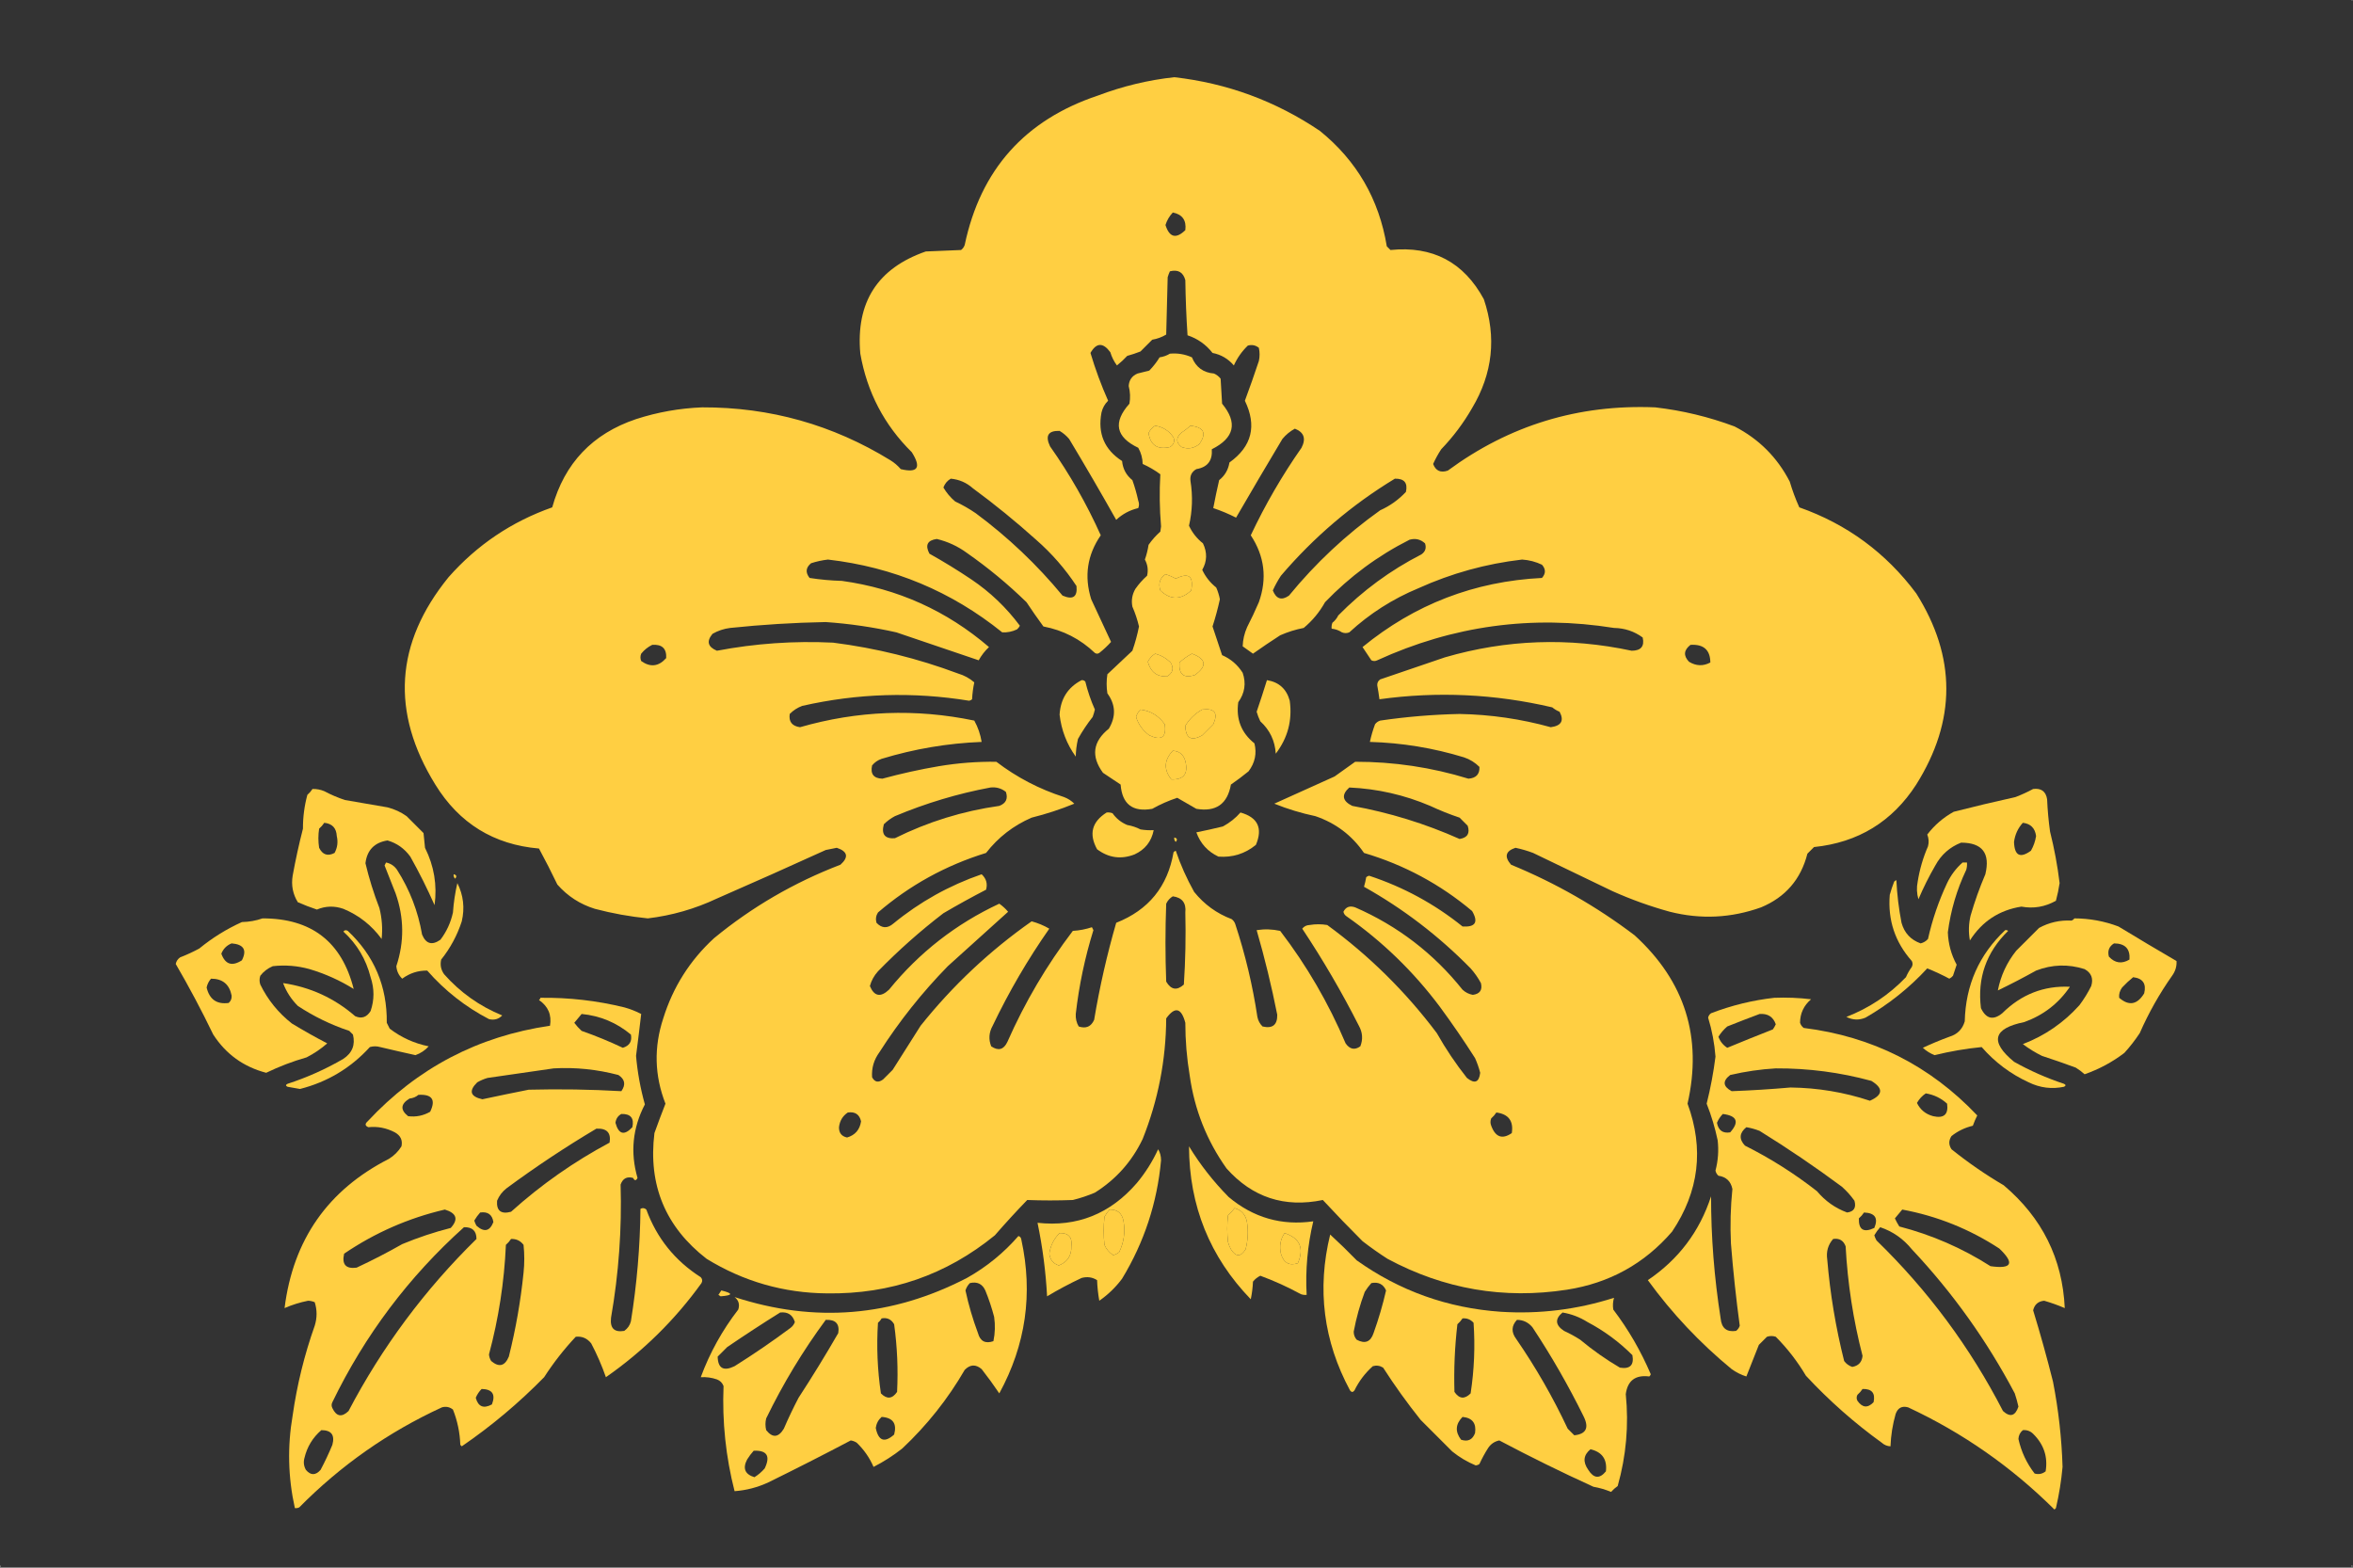 <?xml version="1.0" encoding="UTF-8"?>
<!DOCTYPE svg PUBLIC "-//W3C//DTD SVG 1.1//EN" "http://www.w3.org/Graphics/SVG/1.1/DTD/svg11.dtd">
<svg xmlns="http://www.w3.org/2000/svg" version="1.1" width="1600px" height="1066px" style="shape-rendering:geometricPrecision; text-rendering:geometricPrecision; image-rendering:optimizeQuality; fill-rule:evenodd; clip-rule:evenodd" xmlns:xlink="http://www.w3.org/1999/xlink">
<rect width="100%" height="100%" fill="#333333" stroke="none"/>
<g><path style="opacity:1" fill="#fefffe" d="M -0.5,-0.5 C -0.167,-0.5 0.167,-0.5 0.5,-0.5C 0.315,0.17 -0.019,0.17 -0.5,-0.5 Z"/></g>
<g><path style="opacity:1" fill="#fefffe" d="M 1598.5,-0.5 C 1598.83,-0.5 1599.17,-0.5 1599.5,-0.5C 1599.5,-0.167 1599.5,0.167 1599.5,0.5C 1599.17,0.167 1598.83,-0.167 1598.5,-0.5 Z"/></g>
<g><path style="opacity:1" fill="#ffcf42" d="M 798.5,52.5 C 834.483,56.579 867.483,68.746 897.5,89C 922.566,109.283 937.733,135.45 943,167.5C 943.833,168.333 944.667,169.167 945.5,170C 974.198,167.097 995.364,178.264 1009,203.5C 1017.7,229.315 1015.03,253.982 1001,277.5C 995.154,287.682 988.154,297.015 980,305.5C 977.913,308.673 976.079,312.006 974.5,315.5C 976.286,320.18 979.619,321.68 984.5,320C 1026.36,289.16 1073.36,274.827 1125.5,277C 1144.04,279.134 1162.04,283.467 1179.5,290C 1196,298.5 1208.5,311 1217,327.5C 1218.79,333.549 1220.96,339.382 1223.5,345C 1255.93,356.434 1282.43,375.934 1303,403.5C 1330.28,446.734 1330.28,490.067 1303,533.5C 1286.7,558.74 1263.53,572.907 1233.5,576C 1232,577.5 1230.5,579 1229,580.5C 1224.56,597.94 1214.06,610.107 1197.5,617C 1177.16,624.291 1156.49,625.291 1135.5,620C 1122.13,616.322 1109.13,611.655 1096.5,606C 1078.5,597.333 1060.5,588.667 1042.5,580C 1038.58,578.526 1034.58,577.359 1030.5,576.5C 1023.75,578.716 1022.75,582.549 1027.5,588C 1057.67,600.413 1085.67,616.413 1111.5,636C 1145.74,667.224 1157.74,705.391 1147.5,750.5C 1158.81,781.219 1155.31,810.219 1137,837.5C 1118.19,859.33 1094.36,872.497 1065.5,877C 1022.56,883.621 981.896,876.621 943.5,856C 937.658,852.246 931.991,848.246 926.5,844C 917.252,834.774 908.252,825.441 899.5,816C 873.417,821.416 851.584,814.25 834,794.5C 820.586,775.605 812.253,754.605 809,731.5C 807.003,719.611 806.003,707.611 806,695.5C 803.288,685.267 798.954,684.267 793,692.5C 792.831,720.845 787.498,748.179 777,774.5C 769.706,789.796 758.872,801.962 744.5,811C 739.637,813.066 734.637,814.732 729.5,816C 719.151,816.393 708.818,816.393 698.5,816C 690.934,823.81 683.6,831.81 676.5,840C 643.504,866.935 605.504,880.101 562.5,879.5C 532.948,879.259 505.615,871.425 480.5,856C 452.493,834.335 440.66,805.835 445,770.5C 447.403,763.789 449.903,757.122 452.5,750.5C 445.041,731.416 444.541,712.083 451,692.5C 457.625,671.217 469.125,653.05 485.5,638C 511.313,616.749 539.98,600.082 571.5,588C 577.248,582.819 576.414,578.986 569,576.5C 566.5,577 564,577.5 561.5,578C 536.951,589.186 512.285,600.186 487.5,611C 472.552,618.039 456.885,622.539 440.5,624.5C 428.343,623.295 416.343,621.129 404.5,618C 394.449,614.892 385.949,609.392 379,601.5C 375.015,593.192 370.849,585.025 366.5,577C 335.737,574.364 312.237,559.864 296,533.5C 265.603,484.308 268.603,437.308 305,392.5C 324.371,370.563 347.871,354.729 375.5,345C 383.882,314.95 402.882,294.95 432.5,285C 447.127,280.26 462.127,277.594 477.5,277C 523.58,276.853 566.247,288.853 605.5,313C 608.128,314.626 610.461,316.626 612.5,319C 624.129,321.802 626.629,317.969 620,307.5C 601.239,288.981 589.572,266.648 585,240.5C 581.86,205.576 596.693,182.409 629.5,171C 637.5,170.667 645.5,170.333 653.5,170C 654.701,169.097 655.535,167.931 656,166.5C 666.749,115.414 696.916,81.581 746.5,65C 763.431,58.599 780.764,54.433 798.5,52.5 Z M 797.5,144.5 C 803.999,145.814 806.832,149.814 806,156.5C 799.682,162.639 795.182,161.472 792.5,153C 793.541,149.743 795.208,146.91 797.5,144.5 Z M 795.5,184.5 C 801.054,183.102 804.554,185.102 806,190.5C 806.177,203.075 806.677,215.575 807.5,228C 814.36,230.267 820.027,234.267 824.5,240C 830.305,241.131 835.138,243.964 839,248.5C 841.306,243.387 844.472,238.887 848.5,235C 851.257,234.218 853.757,234.718 856,236.5C 856.667,239.5 856.667,242.5 856,245.5C 852.985,254.561 849.819,263.561 846.5,272.5C 854.75,289.579 851.25,303.579 836,314.5C 835.208,319.42 832.874,323.42 829,326.5C 827.52,332.904 826.187,339.237 825,345.5C 830.433,347.327 835.6,349.494 840.5,352C 850.874,334.084 861.374,316.251 872,298.5C 874.397,295.6 877.23,293.267 880.5,291.5C 886.713,293.952 888.213,298.285 885,304.5C 871.852,323.285 860.352,343.119 850.5,364C 859.899,378.234 861.733,393.401 856,409.5C 853.526,415.252 850.86,420.919 848,426.5C 846.146,430.708 845.146,435.041 845,439.5C 847.344,441.181 849.677,442.848 852,444.5C 858.063,440.215 864.23,436.049 870.5,432C 875.644,429.73 880.978,428.063 886.5,427C 892.405,422.091 897.238,416.258 901,409.5C 917.798,392.029 936.964,377.862 958.5,367C 962.505,365.902 966.005,366.735 969,369.5C 970.041,372.636 969.207,375.136 966.5,377C 945.445,387.78 926.612,401.614 910,418.5C 909.047,420.455 907.713,422.122 906,423.5C 905.51,424.793 905.343,426.127 905.5,427.5C 908.016,427.755 910.35,428.589 912.5,430C 914.167,430.667 915.833,430.667 917.5,430C 931.369,417.229 947.036,407.229 964.5,400C 986.973,389.843 1010.47,383.343 1035,380.5C 1039.73,380.807 1044.23,381.973 1048.5,384C 1051.17,387 1051.17,390 1048.5,393C 1002.6,395.292 961.931,410.959 926.5,440C 928.5,443 930.5,446 932.5,449C 933.833,449.667 935.167,449.667 936.5,449C 987.994,425.432 1041.66,418.098 1097.5,427C 1104.75,427.115 1111.25,429.282 1117,433.5C 1118.34,439.462 1115.84,442.462 1109.5,442.5C 1066.71,433.327 1024.37,434.827 982.5,447C 967.843,451.993 953.176,456.993 938.5,462C 937.106,462.956 936.439,464.289 936.5,466C 937.093,469.151 937.593,472.318 938,475.5C 977.378,470.046 1016.54,471.879 1055.5,481C 1057,482.252 1058.67,483.252 1060.5,484C 1063.69,490.048 1061.69,493.548 1054.5,494.5C 1034.23,488.877 1013.57,485.877 992.5,485.5C 974.399,485.871 956.399,487.371 938.5,490C 937.069,490.465 935.903,491.299 935,492.5C 933.537,496.423 932.37,500.423 931.5,504.5C 953.298,505.116 974.632,508.616 995.5,515C 999.51,516.343 1003.01,518.509 1006,521.5C 1006.21,526.465 1003.71,529.132 998.5,529.5C 973.396,521.788 947.729,517.955 921.5,518C 916.833,521.333 912.167,524.667 907.5,528C 893.825,534.171 880.158,540.338 866.5,546.5C 875.552,550.147 884.886,552.98 894.5,555C 908.312,559.727 919.312,568.06 927.5,580C 954.8,588.089 979.3,601.256 1001,619.5C 1005.42,627.077 1003.26,630.577 994.5,630C 975.492,614.69 954.326,603.19 931,595.5C 930.228,595.645 929.561,595.978 929,596.5C 928.627,598.698 928.127,600.865 927.5,603C 954.211,617.966 978.378,636.466 1000,658.5C 1002.72,661.557 1005.06,664.89 1007,668.5C 1008.13,673.2 1006.3,675.866 1001.5,676.5C 998.852,676.033 996.519,674.866 994.5,673C 974.791,648.311 950.457,629.645 921.5,617C 917.825,615.703 915.158,616.703 913.5,620C 913.759,621.261 914.426,622.261 915.5,623C 939.919,640.085 961.086,660.585 979,684.5C 987.391,695.892 995.391,707.559 1003,719.5C 1004.46,722.747 1005.63,726.08 1006.5,729.5C 1005.74,736.034 1002.74,737.201 997.5,733C 989.883,723.379 983.05,713.212 977,702.5C 955.794,674.294 930.961,649.794 902.5,629C 898.5,628.333 894.5,628.333 890.5,629C 888.381,629.098 886.714,629.931 885.5,631.5C 899.609,652.712 912.442,674.712 924,697.5C 926.547,702.08 926.881,706.747 925,711.5C 921.182,714.22 917.849,713.553 915,709.5C 903.349,682.016 888.516,656.516 870.5,633C 865.152,631.827 859.818,631.66 854.5,632.5C 859.994,651.473 864.661,670.64 868.5,690C 868.641,696.935 865.308,699.602 858.5,698C 856.683,696.2 855.516,694.034 855,691.5C 851.792,670.136 846.792,649.136 840,628.5C 839.535,627.069 838.701,625.903 837.5,625C 827.354,621.17 818.854,615.003 812,606.5C 806.938,597.447 802.771,588.114 799.5,578.5C 798.914,578.709 798.414,579.043 798,579.5C 794.006,602.825 781.006,618.825 759,627.5C 752.714,649.221 747.714,671.221 744,693.5C 741.928,698.143 738.428,699.643 733.5,698C 731.986,695.413 731.32,692.58 731.5,689.5C 733.709,670.123 737.709,651.123 743.5,632.5C 743.167,631.833 742.833,631.167 742.5,630.5C 738.289,631.902 733.955,632.736 729.5,633C 711.741,656.337 696.908,681.504 685,708.5C 682.512,713.798 678.845,714.798 674,711.5C 672.119,706.747 672.453,702.08 675,697.5C 686.067,674.352 698.9,652.352 713.5,631.5C 709.811,629.343 705.811,627.676 701.5,626.5C 672.954,646.545 647.788,670.211 626,697.5C 619.667,707.5 613.333,717.5 607,727.5C 604.833,729.667 602.667,731.833 600.5,734C 597.286,736.402 594.786,735.902 593,732.5C 592.581,726.307 594.247,720.641 598,715.5C 611.455,694.452 626.955,674.952 644.5,657C 658.23,644.597 671.897,632.263 685.5,620C 683.791,617.957 681.791,616.123 679.5,614.5C 650.033,628.238 625.033,647.738 604.5,673C 598.78,678.383 594.446,677.55 591.5,670.5C 592.558,666.717 594.391,663.383 597,660.5C 610.941,646.219 625.775,633.052 641.5,621C 651.006,615.413 660.673,610.08 670.5,605C 671.65,600.942 670.65,597.442 667.5,594.5C 645.41,602.129 625.41,613.295 607.5,628C 603.448,631.483 599.615,631.317 596,627.5C 595.294,625.029 595.627,622.695 597,620.5C 618.567,601.96 643.067,588.46 670.5,580C 678.768,569.362 689.101,561.362 701.5,556C 711.53,553.489 721.197,550.323 730.5,546.5C 728.543,544.515 726.21,543.015 723.5,542C 706.686,536.595 691.352,528.595 677.5,518C 664.405,517.841 651.405,518.841 638.5,521C 625.55,523.203 612.717,526.036 600,529.5C 594.072,529.315 591.739,526.315 593,520.5C 594.731,518.383 596.898,516.883 599.5,516C 621.699,509.234 644.366,505.401 667.5,504.5C 666.678,499.383 665.012,494.55 662.5,490C 622.653,481.723 583.153,483.223 544,494.5C 538.572,493.753 536.238,490.753 537,485.5C 539.408,483.044 542.241,481.211 545.5,480C 583.117,471.46 620.95,470.294 659,476.5C 659.772,476.355 660.439,476.022 661,475.5C 661.203,471.579 661.703,467.745 662.5,464C 659.282,461.223 655.615,459.223 651.5,458C 623.952,447.696 595.618,440.696 566.5,437C 539.891,435.71 513.558,437.544 487.5,442.5C 481.275,439.911 480.275,436.078 484.5,431C 488.232,428.867 492.232,427.534 496.5,427C 518.139,424.735 539.805,423.402 561.5,423C 577.677,424.121 593.677,426.454 609.5,430C 628.256,436.394 646.922,442.727 665.5,449C 667.35,445.638 669.683,442.638 672.5,440C 643.689,415.267 610.355,400.267 572.5,395C 565.115,394.801 557.782,394.135 550.5,393C 547.575,389.304 547.908,385.971 551.5,383C 555.247,381.784 559.08,380.951 563,380.5C 607.4,385.627 646.9,402.127 681.5,430C 684.947,430.192 688.28,429.525 691.5,428C 692.357,427.311 693.023,426.478 693.5,425.5C 684.272,413.104 673.272,402.604 660.5,394C 651.251,387.79 641.751,381.957 632,376.5C 628.946,370.711 630.613,367.377 637,366.5C 644.46,368.289 651.294,371.455 657.5,376C 671.874,386.035 685.374,397.201 698,409.5C 701.71,415.087 705.543,420.587 709.5,426C 722.98,428.573 734.647,434.573 744.5,444C 745.5,444.667 746.5,444.667 747.5,444C 750.399,441.723 753.066,439.223 755.5,436.5C 751,426.833 746.5,417.167 742,407.5C 737.125,391.867 739.292,377.367 748.5,364C 738.918,342.661 727.418,322.494 714,303.5C 710.594,296.271 712.761,292.771 720.5,293C 722.96,294.458 725.127,296.291 727,298.5C 737.919,316.669 748.586,335.003 759,353.5C 763.275,349.516 768.275,346.849 774,345.5C 774.667,343.833 774.667,342.167 774,340.5C 772.987,335.806 771.654,331.139 770,326.5C 765.838,323.177 763.505,318.844 763,313.5C 750.961,305.744 746.294,294.744 749,280.5C 749.726,277.379 751.226,274.713 753.5,272.5C 748.812,261.936 744.812,251.103 741.5,240C 745.524,232.935 750.024,232.768 755,239.5C 755.973,242.779 757.473,245.779 759.5,248.5C 761.984,246.517 764.317,244.35 766.5,242C 769.56,241.152 772.56,240.152 775.5,239C 778.167,236.333 780.833,233.667 783.5,231C 786.903,230.422 790.07,229.255 793,227.5C 793.333,214.5 793.667,201.5 794,188.5C 794.41,187.099 794.91,185.766 795.5,184.5 Z M 785.5,289.5 C 790.809,290.296 794.975,292.962 798,297.5C 798.92,300.308 798.087,302.475 795.5,304C 787.137,305.944 782.304,302.777 781,294.5C 782.025,292.313 783.525,290.646 785.5,289.5 Z M 809.5,289.5 C 818.69,290.477 820.69,294.643 815.5,302C 811.783,304.936 807.783,305.603 803.5,304C 799.684,301.067 799.517,297.901 803,294.5C 805.326,292.934 807.492,291.268 809.5,289.5 Z M 646.5,325.5 C 652.212,326.023 657.212,328.19 661.5,332C 676.384,342.948 690.717,354.615 704.5,367C 715.158,376.316 724.325,386.816 732,398.5C 732.748,405.895 729.582,408.061 722.5,405C 705.109,383.943 685.442,365.276 663.5,349C 659.055,345.961 654.388,343.294 649.5,341C 646.269,338.273 643.603,335.106 641.5,331.5C 642.497,328.845 644.164,326.845 646.5,325.5 Z M 948.5,325.5 C 954.873,325.368 957.373,328.368 956,334.5C 951.002,339.831 945.169,343.997 938.5,347C 915.318,363.512 894.651,382.845 876.5,405C 871.493,408.511 867.827,407.344 865.5,401.5C 867.079,398.006 868.913,394.673 871,391.5C 893.449,365.194 919.282,343.194 948.5,325.5 Z M 792.5,390.5 C 794.928,391.212 797.261,392.212 799.5,393.5C 808.289,389.118 811.789,391.785 810,401.5C 802.924,408.059 795.924,408.059 789,401.5C 787.518,396.774 788.685,393.107 792.5,390.5 Z M 443.5,438.5 C 450.169,438.005 453.336,441.005 453,447.5C 447.897,453.263 442.23,453.93 436,449.5C 435.333,447.833 435.333,446.167 436,444.5C 438.114,441.879 440.614,439.879 443.5,438.5 Z M 1149.5,438.5 C 1158.44,437.951 1162.94,441.951 1163,450.5C 1158.15,453.1 1153.31,452.933 1148.5,450C 1144.58,445.895 1144.91,442.062 1149.5,438.5 Z M 785.5,444.5 C 789.515,445.591 793.015,447.591 796,450.5C 798.385,454.457 797.552,457.624 793.5,460C 786.708,460.241 782.374,456.908 780.5,450C 781.679,447.657 783.346,445.824 785.5,444.5 Z M 810.5,444.5 C 820.287,448.139 820.954,452.972 812.5,459C 804.938,461.45 801.438,458.617 802,450.5C 804.637,448.109 807.47,446.109 810.5,444.5 Z M 775.5,482.5 C 782.375,483.363 787.875,486.696 792,492.5C 793.266,501.395 789.766,503.895 781.5,500C 777.079,496.763 774.079,492.596 772.5,487.5C 773.092,485.577 774.092,483.911 775.5,482.5 Z M 817.5,482.5 C 825.972,481.465 828.472,484.798 825,492.5C 822.5,495 820,497.5 817.5,500C 810.055,504.221 806.221,502.054 806,493.5C 808.877,488.815 812.711,485.149 817.5,482.5 Z M 797.5,510.5 C 801.923,510.744 804.756,513.078 806,517.5C 808.145,526.121 804.978,530.288 796.5,530C 791.183,523.33 791.516,516.83 797.5,510.5 Z M 673.5,535.5 C 677.459,535.071 680.959,536.071 684,538.5C 685.538,543.12 684.038,546.287 679.5,548C 654.656,551.503 630.989,558.837 608.5,570C 601.676,570.494 599.176,567.328 601,560.5C 603.234,558.3 605.734,556.467 608.5,555C 629.617,546.145 651.283,539.645 673.5,535.5 Z M 917.5,535.5 C 936.57,536.351 954.904,540.517 972.5,548C 979.052,551.07 985.719,553.737 992.5,556C 994.333,557.833 996.167,559.667 998,561.5C 999.677,566.655 997.844,569.655 992.5,570.5C 969.059,560.057 944.726,552.557 919.5,548C 912.698,544.625 912.031,540.458 917.5,535.5 Z M 797.5,609.5 C 803.854,610.362 806.688,614.029 806,620.5C 806.41,636.842 806.077,653.176 805,669.5C 800.279,673.758 796.279,673.091 793,667.5C 792.333,649.833 792.333,632.167 793,614.5C 794.025,612.313 795.525,610.646 797.5,609.5 Z M 576.5,756.5 C 581.42,755.784 584.42,757.784 585.5,762.5C 584.65,768.216 581.484,771.883 576,773.5C 572.262,772.7 570.429,770.367 570.5,766.5C 570.998,762.156 572.998,758.823 576.5,756.5 Z M 1017.5,756.5 C 1025.76,757.591 1029.26,762.257 1028,770.5C 1021.52,774.957 1016.86,773.291 1014,765.5C 1013.33,763.833 1013.33,762.167 1014,760.5C 1015.38,759.295 1016.54,757.962 1017.5,756.5 Z M 839.5,821.5 C 844.405,822.927 847.238,826.261 848,831.5C 848.861,837.585 848.527,843.585 847,849.5C 843.667,854.833 840.333,854.833 837,849.5C 836.138,847.913 835.471,846.246 835,844.5C 834.333,838.5 834.333,832.5 835,826.5C 836.707,824.963 838.207,823.296 839.5,821.5 Z M 754.5,822.5 C 759.886,822.377 763.053,825.044 764,830.5C 765.231,837.85 764.231,844.85 761,851.5C 759.806,852.43 758.473,853.097 757,853.5C 754.315,851.825 752.315,849.492 751,846.5C 750.333,840.167 750.333,833.833 751,827.5C 751.997,825.677 753.164,824.01 754.5,822.5 Z M 720.5,838.5 C 726.604,838.351 729.271,841.351 728.5,847.5C 728.662,853.853 725.829,858.187 720,860.5C 716.198,859.262 714.032,856.595 713.5,852.5C 714.322,847.007 716.655,842.341 720.5,838.5 Z M 873.5,838.5 C 883.931,841.937 886.931,848.771 882.5,859C 876.671,860.906 872.838,858.74 871,852.5C 869.806,847.369 870.639,842.702 873.5,838.5 Z"/></g>
<g><path style="opacity:1" fill="#ffcf42" d="M 795.5,240.5 C 800.742,240.023 805.742,240.856 810.5,243C 813.229,249.725 818.229,253.392 825.5,254C 827.286,254.785 828.786,255.951 830,257.5C 830.333,263.167 830.667,268.833 831,274.5C 841.729,287.469 839.395,297.803 824,305.5C 824.581,313.246 821.081,317.746 813.5,319C 810.372,320.788 809.039,323.455 809.5,327C 811.145,337.27 810.812,347.437 808.5,357.5C 810.687,362.196 813.853,366.196 818,369.5C 820.983,375.697 820.816,381.697 817.5,387.5C 819.715,392.219 822.881,396.219 827,399.5C 828.141,402.062 828.974,404.728 829.5,407.5C 828.14,413.747 826.473,419.914 824.5,426C 826.667,432.5 828.833,439 831,445.5C 836.871,448.034 841.538,452.034 845,457.5C 847.44,464.641 846.44,471.307 842,477.5C 840.38,488.983 844.047,498.316 853,505.5C 854.699,512.383 853.366,518.717 849,524.5C 845.102,527.68 841.102,530.68 837,533.5C 834.664,546.756 826.831,552.256 813.5,550C 809.129,547.484 804.796,544.984 800.5,542.5C 794.573,544.465 788.906,546.965 783.5,550C 770.208,552.367 763.042,546.867 762,533.5C 758,530.833 754,528.167 750,525.5C 741.761,514.261 743.095,504.261 754,495.5C 758.964,487.185 758.631,479.185 753,471.5C 752.333,467.167 752.333,462.833 753,458.5C 758.667,453.167 764.333,447.833 770,442.5C 771.892,437.099 773.392,431.599 774.5,426C 773.406,421.385 771.906,416.885 770,412.5C 769.177,408.262 769.844,404.262 772,400.5C 774.295,397.203 776.962,394.203 780,391.5C 780.891,387.628 780.391,383.962 778.5,380.5C 779.645,377.252 780.479,373.919 781,370.5C 783.295,367.203 785.962,364.203 789,361.5C 789.167,360.333 789.333,359.167 789.5,358C 788.493,346.168 788.327,334.334 789,322.5C 785.251,319.73 781.251,317.397 777,315.5C 776.916,311.565 775.916,307.898 774,304.5C 758.678,297.195 756.678,287.195 768,274.5C 768.697,270.465 768.53,266.465 767.5,262.5C 767.752,258.417 769.752,255.584 773.5,254C 776.167,253.333 778.833,252.667 781.5,252C 784.188,249.246 786.521,246.246 788.5,243C 791.104,242.61 793.438,241.776 795.5,240.5 Z M 785.5,289.5 C 783.525,290.646 782.025,292.313 781,294.5C 782.304,302.777 787.137,305.944 795.5,304C 798.087,302.475 798.92,300.308 798,297.5C 794.975,292.962 790.809,290.296 785.5,289.5 Z M 809.5,289.5 C 807.492,291.268 805.326,292.934 803,294.5C 799.517,297.901 799.684,301.067 803.5,304C 807.783,305.603 811.783,304.936 815.5,302C 820.69,294.643 818.69,290.477 809.5,289.5 Z M 792.5,390.5 C 788.685,393.107 787.518,396.774 789,401.5C 795.924,408.059 802.924,408.059 810,401.5C 811.789,391.785 808.289,389.118 799.5,393.5C 797.261,392.212 794.928,391.212 792.5,390.5 Z M 785.5,444.5 C 783.346,445.824 781.679,447.657 780.5,450C 782.374,456.908 786.708,460.241 793.5,460C 797.552,457.624 798.385,454.457 796,450.5C 793.015,447.591 789.515,445.591 785.5,444.5 Z M 810.5,444.5 C 807.47,446.109 804.637,448.109 802,450.5C 801.438,458.617 804.938,461.45 812.5,459C 820.954,452.972 820.287,448.139 810.5,444.5 Z M 775.5,482.5 C 774.092,483.911 773.092,485.577 772.5,487.5C 774.079,492.596 777.079,496.763 781.5,500C 789.766,503.895 793.266,501.395 792,492.5C 787.875,486.696 782.375,483.363 775.5,482.5 Z M 817.5,482.5 C 812.711,485.149 808.877,488.815 806,493.5C 806.221,502.054 810.055,504.221 817.5,500C 820,497.5 822.5,495 825,492.5C 828.472,484.798 825.972,481.465 817.5,482.5 Z M 797.5,510.5 C 791.516,516.83 791.183,523.33 796.5,530C 804.978,530.288 808.145,526.121 806,517.5C 804.756,513.078 801.923,510.744 797.5,510.5 Z"/></g>
<g><path style="opacity:1" fill="#fecf41" d="M 735.5,462.5 C 736.496,462.414 737.329,462.748 738,463.5C 739.595,470.025 741.762,476.359 744.5,482.5C 744.101,484.197 743.601,485.863 743,487.5C 739.274,492.228 735.941,497.228 733,502.5C 732.052,506.608 731.552,510.608 731.5,514.5C 725.396,506.032 721.729,496.532 720.5,486C 721.149,475.163 726.149,467.33 735.5,462.5 Z"/></g>
<g><path style="opacity:1" fill="#fecf41" d="M 861.5,462.5 C 869.644,463.809 874.811,468.475 877,476.5C 878.852,489.755 875.685,501.755 867.5,512.5C 866.945,503.725 863.445,496.392 857,490.5C 855.97,488.412 855.137,486.245 854.5,484C 856.968,476.764 859.302,469.597 861.5,462.5 Z"/></g>
<g><path style="opacity:1" fill="#ffcf42" d="M 212.5,536.5 C 215.271,536.421 217.937,536.921 220.5,538C 225.003,540.39 229.669,542.39 234.5,544C 244.167,545.667 253.833,547.333 263.5,549C 268.223,550.196 272.557,552.196 276.5,555C 280.333,558.833 284.167,562.667 288,566.5C 288.333,569.833 288.667,573.167 289,576.5C 295.175,588.858 297.342,601.858 295.5,615.5C 290.527,604.221 285.027,593.221 279,582.5C 275.032,577.016 269.866,573.349 263.5,571.5C 254.588,572.912 249.588,578.078 248.5,587C 250.968,597.367 254.134,607.534 258,617.5C 259.749,624.467 260.249,631.467 259.5,638.5C 252.75,629.251 244.083,622.418 233.5,618C 227.347,615.87 221.347,616.037 215.5,618.5C 211.094,617.031 206.761,615.364 202.5,613.5C 199.118,607.964 197.951,601.964 199,595.5C 200.947,584.765 203.281,574.098 206,563.5C 205.967,555.675 206.967,548.009 209,540.5C 210.376,539.295 211.542,537.962 212.5,536.5 Z M 220.5,559.5 C 225.897,560.064 228.73,563.064 229,568.5C 229.956,572.572 229.456,576.405 227.5,580C 222.839,582.423 219.339,581.256 217,576.5C 216.333,572.167 216.333,567.833 217,563.5C 218.376,562.295 219.542,560.962 220.5,559.5 Z"/></g>
<g><path style="opacity:1" fill="#fecf41" d="M 1382.5,536.5 C 1388,535.82 1391.16,538.154 1392,543.5C 1392.31,550.868 1392.98,558.201 1394,565.5C 1396.9,577.03 1399.07,588.696 1400.5,600.5C 1399.9,604.554 1399.06,608.554 1398,612.5C 1390.63,616.682 1382.8,618.015 1374.5,616.5C 1359.44,618.873 1347.77,626.539 1339.5,639.5C 1338.47,633.829 1338.63,628.162 1340,622.5C 1342.76,612.976 1346.09,603.643 1350,594.5C 1353.45,580.189 1347.95,573.022 1333.5,573C 1325.81,576.026 1319.97,581.192 1316,588.5C 1311.69,595.948 1307.85,603.614 1304.5,611.5C 1303.34,607.541 1303.17,603.541 1304,599.5C 1305.32,591.206 1307.65,583.206 1311,575.5C 1311.73,572.77 1311.56,570.103 1310.5,567.5C 1315.44,561.053 1321.44,555.887 1328.5,552C 1342.4,548.457 1356.4,545.124 1370.5,542C 1374.71,540.391 1378.71,538.558 1382.5,536.5 Z M 1375.5,559.5 C 1380.78,560.114 1383.78,563.114 1384.5,568.5C 1383.95,572.054 1382.78,575.387 1381,578.5C 1373.63,583.834 1369.8,581.834 1369.5,572.5C 1370.17,567.494 1372.17,563.161 1375.5,559.5 Z"/></g>
<g><path style="opacity:1" fill="#fecf41" d="M 752.5,552.5 C 753.873,552.343 755.207,552.51 756.5,553C 759.024,556.606 762.357,559.272 766.5,561C 769.702,561.547 772.702,562.547 775.5,564C 778.482,564.498 781.482,564.665 784.5,564.5C 782.969,572.199 778.636,577.699 771.5,581C 762.337,584.556 753.837,583.389 746,577.5C 740.286,567.138 742.453,558.804 752.5,552.5 Z"/></g>
<g><path style="opacity:1" fill="#fecf41" d="M 843.5,552.5 C 855.293,555.81 858.793,563.143 854,574.5C 846.62,580.554 838.12,583.22 828.5,582.5C 821.242,579.074 816.242,573.574 813.5,566C 819.444,564.812 825.444,563.478 831.5,562C 836.116,559.536 840.116,556.369 843.5,552.5 Z"/></g>
<g><path style="opacity:1" fill="#fecf41" d="M 798.5,569.5 C 800.465,569.948 800.798,570.948 799.5,572.5C 798.614,571.675 798.281,570.675 798.5,569.5 Z"/></g>
<g><path style="opacity:1" fill="#ffcf42" d="M 262.5,586.5 C 265.643,587.134 268.143,588.8 270,591.5C 278.607,604.982 284.274,619.649 287,635.5C 289.635,641.868 293.802,643.035 299.5,639C 303.672,633.501 306.505,627.334 308,620.5C 308.479,613.661 309.479,606.994 311,600.5C 315.115,608.757 316.115,617.424 314,626.5C 310.889,636.06 306.222,644.726 300,652.5C 299.159,656.12 299.826,659.454 302,662.5C 313.011,674.918 326.178,684.251 341.5,690.5C 339.039,693.03 336.039,693.863 332.5,693C 316.491,684.67 302.491,673.67 290.5,660C 284.275,659.908 278.609,661.741 273.5,665.5C 271.125,663.232 269.792,660.399 269.5,657C 274.976,640.443 274.809,623.943 269,607.5C 266.5,601.167 264,594.833 261.5,588.5C 261.863,587.817 262.196,587.15 262.5,586.5 Z"/></g>
<g><path style="opacity:1" fill="#fecf41" d="M 1334.5,586.5 C 1335.5,586.5 1336.5,586.5 1337.5,586.5C 1337.66,588.199 1337.49,589.866 1337,591.5C 1330.58,604.994 1326.42,619.161 1324.5,634C 1324.8,641.853 1326.8,649.186 1330.5,656C 1329.67,658.5 1328.83,661 1328,663.5C 1327.31,664.357 1326.48,665.023 1325.5,665.5C 1320.62,662.893 1315.62,660.56 1310.5,658.5C 1298.22,671.809 1284.22,682.975 1268.5,692C 1264.14,693.835 1259.81,693.669 1255.5,691.5C 1271.01,685.481 1284.51,676.481 1296,664.5C 1297.08,662.004 1298.41,659.67 1300,657.5C 1300.67,656.167 1300.67,654.833 1300,653.5C 1288.61,640.666 1283.61,625.666 1285,608.5C 1285.85,605.44 1286.85,602.44 1288,599.5C 1288.41,599.043 1288.91,598.709 1289.5,598.5C 1289.97,608.267 1291.14,617.933 1293,627.5C 1294.94,634.443 1299.28,639.11 1306,641.5C 1307.98,641.01 1309.65,640.01 1311,638.5C 1313.94,625.36 1318.27,612.693 1324,600.5C 1326.56,595.108 1330.06,590.441 1334.5,586.5 Z"/></g>
<g><path style="opacity:1" fill="#fecf41" d="M 308.5,594.5 C 310.465,594.948 310.798,595.948 309.5,597.5C 308.614,596.675 308.281,595.675 308.5,594.5 Z"/></g>
<g><path style="opacity:1" fill="#ffcf42" d="M 178.5,624.5 C 211.77,624.456 232.437,640.456 240.5,672.5C 231.217,666.697 221.217,662.197 210.5,659C 202.299,656.717 193.966,656.05 185.5,657C 182.049,658.463 179.215,660.629 177,663.5C 176.333,665.5 176.333,667.5 177,669.5C 182.151,679.97 189.318,688.804 198.5,696C 206.37,700.767 214.37,705.267 222.5,709.5C 218.267,713.22 213.6,716.387 208.5,719C 198.974,721.728 189.807,725.228 181,729.5C 165.625,725.482 153.625,716.815 145,703.5C 137.098,687.121 128.598,671.121 119.5,655.5C 119.876,653.617 120.876,652.117 122.5,651C 126.953,649.274 131.286,647.274 135.5,645C 144.361,637.735 154.027,631.735 164.5,627C 169.434,626.884 174.1,626.051 178.5,624.5 Z M 157.5,641.5 C 165.722,642.163 168.055,645.996 164.5,653C 157.805,657.332 153.138,655.832 150.5,648.5C 151.854,645.146 154.187,642.813 157.5,641.5 Z M 143.5,665.5 C 151.321,665.487 155.988,669.321 157.5,677C 157.646,679.034 156.98,680.701 155.5,682C 147.412,683.098 142.412,679.598 140.5,671.5C 140.984,669.199 141.984,667.199 143.5,665.5 Z"/></g>
<g><path style="opacity:1" fill="#ffcf42" d="M 1410.5,624.5 C 1420.83,624.524 1430.83,626.357 1440.5,630C 1453.62,637.973 1466.78,645.806 1480,653.5C 1480.21,657.113 1479.21,660.446 1477,663.5C 1468.39,675.722 1461.05,688.722 1455,702.5C 1451.86,707.271 1448.36,711.771 1444.5,716C 1436.32,722.237 1427.32,727.07 1417.5,730.5C 1415.64,728.808 1413.64,727.308 1411.5,726C 1403.88,723.179 1396.22,720.513 1388.5,718C 1383.9,715.73 1379.57,713.063 1375.5,710C 1390.44,704.276 1403.27,695.443 1414,683.5C 1417.06,679.431 1419.73,675.098 1422,670.5C 1423.57,665.375 1422.07,661.541 1417.5,659C 1406.39,655.465 1395.39,655.798 1384.5,660C 1375.89,664.801 1367.23,669.301 1358.5,673.5C 1360.45,663.496 1364.61,654.496 1371,646.5C 1376.17,641.333 1381.33,636.167 1386.5,631C 1393.34,627.261 1400.68,625.594 1408.5,626C 1409.42,625.722 1410.08,625.222 1410.5,624.5 Z M 1437.5,641.5 C 1445.06,641.552 1448.56,645.219 1448,652.5C 1442.79,655.625 1438.13,654.958 1434,650.5C 1432.98,646.553 1434.15,643.553 1437.5,641.5 Z M 1450.5,664.5 C 1457.11,665.285 1459.61,668.952 1458,675.5C 1453.28,683.23 1447.62,684.23 1441,678.5C 1440.74,675.983 1441.41,673.65 1443,671.5C 1445.4,668.933 1447.9,666.6 1450.5,664.5 Z"/></g>
<g><path style="opacity:1" fill="#ffcf42" d="M 233.5,633.5 C 234.251,632.427 235.251,632.26 236.5,633C 254.457,649.846 263.29,670.679 263,695.5C 263.667,696.833 264.333,698.167 265,699.5C 272.888,705.521 281.721,709.521 291.5,711.5C 289.054,714.231 286.054,716.231 282.5,717.5C 274.499,715.733 266.499,713.899 258.5,712C 256.167,711.333 253.833,711.333 251.5,712C 238.53,726.236 222.697,735.736 204,740.5C 201.176,739.946 198.343,739.446 195.5,739C 194.167,738.333 194.167,737.667 195.5,737C 208.821,732.676 221.487,727.009 233.5,720C 239.536,715.982 241.703,710.482 240,703.5C 239.167,702.667 238.333,701.833 237.5,701C 225.036,696.853 213.369,691.186 202.5,684C 197.988,679.446 194.654,674.279 192.5,668.5C 211.061,671.246 227.394,678.746 241.5,691C 245.851,692.929 249.351,691.762 252,687.5C 254.602,679.942 254.602,672.276 252,664.5C 248.883,652.245 242.716,641.912 233.5,633.5 Z"/></g>
<g><path style="opacity:1" fill="#ffcf42" d="M 1363.5,632.5 C 1364.24,632.369 1364.91,632.536 1365.5,633C 1350.65,647.516 1344.48,665.016 1347,685.5C 1350.48,692.841 1355.31,694.008 1361.5,689C 1374.44,676.172 1389.77,670.172 1407.5,671C 1399.84,682.317 1389.5,690.317 1376.5,695C 1355.22,699.332 1352.89,708.332 1369.5,722C 1380.33,728.082 1391.67,733.082 1403.5,737C 1404.83,737.667 1404.83,738.333 1403.5,739C 1395.22,740.748 1387.22,739.748 1379.5,736C 1367.14,730.308 1356.47,722.308 1347.5,712C 1336.76,713.068 1326.09,714.901 1315.5,717.5C 1312.54,716.349 1309.87,714.682 1307.5,712.5C 1313.28,709.785 1319.28,707.285 1325.5,705C 1330.94,703.376 1334.44,699.876 1336,694.5C 1336.59,669.854 1345.76,649.188 1363.5,632.5 Z"/></g>
<g><path style="opacity:1" fill="#ffcf42" d="M 367.5,678.5 C 386.784,678.257 405.784,680.424 424.5,685C 428.508,686.113 432.341,687.613 436,689.5C 434.913,698.946 433.746,708.446 432.5,718C 433.481,729.205 435.481,740.205 438.5,751C 430.155,767.029 428.488,783.696 433.5,801C 432.5,803 431.5,803 430.5,801C 426.316,799.835 423.483,801.335 422,805.5C 422.889,835.884 420.723,866.05 415.5,896C 414.658,903.159 417.658,906.159 424.5,905C 426.81,903.363 428.31,901.196 429,898.5C 433.081,873.113 435.248,847.613 435.5,822C 436.944,821.219 438.277,821.386 439.5,822.5C 446.615,841.957 458.949,857.29 476.5,868.5C 477.614,869.723 477.781,871.056 477,872.5C 458.959,897.541 437.292,918.875 412,936.5C 409.253,928.597 405.92,920.93 402,913.5C 399.234,910.019 395.734,908.519 391.5,909C 383.488,917.532 376.322,926.699 370,936.5C 352.797,954.047 334.13,969.714 314,983.5C 313.667,983.167 313.333,982.833 313,982.5C 312.718,974.173 311.051,966.173 308,958.5C 305.757,956.718 303.257,956.218 300.5,957C 264.059,973.769 231.726,996.436 203.5,1025C 202.552,1025.48 201.552,1025.65 200.5,1025.5C 195.859,1004.62 195.359,983.623 199,962.5C 201.964,941.682 206.964,921.349 214,901.5C 215.682,896.104 215.682,890.771 214,885.5C 212.6,884.884 211.1,884.551 209.5,884.5C 203.97,885.602 198.637,887.268 193.5,889.5C 199.314,842.996 222.98,809.163 264.5,788C 268,785.833 270.833,783 273,779.5C 273.868,775.328 272.368,772.162 268.5,770C 262.749,766.989 256.749,765.822 250.5,766.5C 248.185,765.579 248.018,764.246 250,762.5C 283.757,726.289 325.091,704.622 374,697.5C 375.233,690.127 372.733,684.294 366.5,680C 367.056,679.617 367.389,679.117 367.5,678.5 Z M 395.5,689.5 C 408.124,690.73 419.291,695.397 429,703.5C 429.909,708.105 428.076,711.105 423.5,712.5C 414.408,708.188 405.074,704.355 395.5,701C 393.649,699.316 391.982,697.483 390.5,695.5C 392.19,693.481 393.856,691.481 395.5,689.5 Z M 376.5,726.5 C 391.265,725.661 405.931,727.161 420.5,731C 424.964,733.903 425.631,737.57 422.5,742C 401.54,740.803 380.54,740.47 359.5,741C 348.991,743.085 338.491,745.252 328,747.5C 319.754,745.671 318.587,741.838 324.5,736C 326.717,734.725 329.051,733.725 331.5,733C 346.645,730.86 361.645,728.694 376.5,726.5 Z M 284.5,744.5 C 293.807,743.953 296.474,747.787 292.5,756C 287.804,758.68 282.804,759.68 277.5,759C 272.068,754.676 272.401,750.676 278.5,747C 280.852,746.76 282.852,745.927 284.5,744.5 Z M 422.5,757.5 C 428.82,757.32 431.32,760.32 430,766.5C 424.487,772.388 420.654,771.388 418.5,763.5C 418.866,760.744 420.2,758.744 422.5,757.5 Z M 405.5,767.5 C 412.624,767.116 415.624,770.283 414.5,777C 390.241,789.959 367.908,805.626 347.5,824C 340.672,825.824 337.506,823.324 338,816.5C 339.4,813.098 341.567,810.264 344.5,808C 364.195,793.459 384.528,779.959 405.5,767.5 Z M 302.5,822.5 C 310.514,824.958 311.847,829.125 306.5,835C 295.25,837.861 284.25,841.528 273.5,846C 263.415,851.737 253.081,857.07 242.5,862C 235.167,862.997 232.334,859.83 234,852.5C 255.023,838.236 277.856,828.236 302.5,822.5 Z M 326.5,824.5 C 331.713,823.762 334.713,825.928 335.5,831C 333.041,837.294 329.208,838.127 324,833.5C 323.362,832.391 322.862,831.225 322.5,830C 323.65,828.019 324.984,826.186 326.5,824.5 Z M 315.5,834.5 C 321.17,834.339 324.003,837.006 324,842.5C 288.806,877.009 259.806,916.009 237,959.5C 232.414,963.937 228.748,963.271 226,957.5C 225.333,956.167 225.333,954.833 226,953.5C 248.101,907.915 277.934,868.248 315.5,834.5 Z M 347.5,842.5 C 351.025,842.346 353.859,843.679 356,846.5C 356.667,852.833 356.667,859.167 356,865.5C 354.039,884.727 350.706,903.727 346,922.5C 343.303,928.971 339.303,929.971 334,925.5C 333.125,924.127 332.625,922.627 332.5,921C 339.048,896.618 342.881,871.785 344,846.5C 345.376,845.295 346.542,843.962 347.5,842.5 Z M 327.5,944.5 C 334.798,944.638 337.132,948.138 334.5,955C 328.818,958.07 325.152,956.57 323.5,950.5C 324.432,948.235 325.765,946.235 327.5,944.5 Z M 218.5,972.5 C 225.314,972.49 227.814,975.823 226,982.5C 223.606,988.287 220.94,993.954 218,999.5C 214.582,1003.37 211.249,1003.37 208,999.5C 206.578,996.97 206.245,994.303 207,991.5C 208.804,983.884 212.637,977.55 218.5,972.5 Z"/></g>
<g><path style="opacity:1" fill="#ffcf42" d="M 1206.5,678.5 C 1214.86,678.169 1223.19,678.502 1231.5,679.5C 1226.54,683.751 1224.04,689.085 1224,695.5C 1224.47,696.931 1225.3,698.097 1226.5,699C 1273.06,704.779 1312.39,724.612 1344.5,758.5C 1343.35,760.773 1342.35,763.106 1341.5,765.5C 1336.1,766.792 1331.27,769.125 1327,772.5C 1325,775.5 1325,778.5 1327,781.5C 1338.22,790.53 1350.06,798.697 1362.5,806C 1388.63,828.088 1402.46,855.922 1404,889.5C 1399.41,887.536 1394.75,885.869 1390,884.5C 1385.96,884.874 1383.46,887.04 1382.5,891C 1387.4,907.038 1391.9,923.205 1396,939.5C 1399.75,958.769 1401.92,978.102 1402.5,997.5C 1401.65,1006.95 1400.15,1016.28 1398,1025.5C 1397.67,1025.83 1397.33,1026.17 1397,1026.5C 1367.84,997.511 1334.67,974.344 1297.5,957C 1293.32,955.835 1290.48,957.335 1289,961.5C 1286.95,968.692 1285.78,976.025 1285.5,983.5C 1283.22,983.392 1281.22,982.559 1279.5,981C 1260.92,967.597 1243.76,952.43 1228,935.5C 1222.23,925.776 1215.4,916.943 1207.5,909C 1205.5,908.333 1203.5,908.333 1201.5,909C 1199.67,910.833 1197.83,912.667 1196,914.5C 1193.16,921.684 1190.33,928.85 1187.5,936C 1184.03,934.934 1180.7,933.267 1177.5,931C 1155.87,913.203 1136.87,893.036 1120.5,870.5C 1141.37,856.418 1155.71,837.418 1163.5,813.5C 1163.47,841.061 1165.64,868.728 1170,896.5C 1170.62,903.139 1174.12,905.973 1180.5,905C 1181.7,904.097 1182.53,902.931 1183,901.5C 1180.49,882.932 1178.49,864.266 1177,845.5C 1176.41,833.101 1176.74,820.768 1178,808.5C 1176.92,803.255 1173.76,800.255 1168.5,799.5C 1167.45,798.562 1166.78,797.395 1166.5,796C 1168.27,789.26 1168.77,782.427 1168,775.5C 1166.21,766.967 1163.71,758.633 1160.5,750.5C 1163.14,739.945 1165.14,729.278 1166.5,718.5C 1165.81,709.445 1164.14,700.612 1161.5,692C 1161.76,690.739 1162.43,689.739 1163.5,689C 1177.5,683.638 1191.83,680.138 1206.5,678.5 Z M 1196.5,689.5 C 1202.05,689.098 1205.72,691.431 1207.5,696.5C 1206.96,697.748 1206.29,698.915 1205.5,700C 1195.12,704.072 1184.78,708.239 1174.5,712.5C 1171.66,710.66 1169.66,708.16 1168.5,705C 1170.11,702.384 1172.11,700.05 1174.5,698C 1181.9,695.037 1189.24,692.204 1196.5,689.5 Z M 1207.5,726.5 C 1229.57,726.377 1251.23,729.211 1272.5,735C 1280.77,740.051 1280.44,744.551 1271.5,748.5C 1254.01,742.715 1236.01,739.715 1217.5,739.5C 1204.16,740.671 1190.82,741.505 1177.5,742C 1171.52,738.75 1171.18,735.084 1176.5,731C 1186.84,728.585 1197.17,727.085 1207.5,726.5 Z M 1309.5,743.5 C 1315.04,744.401 1319.88,746.735 1324,750.5C 1325,757.833 1321.83,760.666 1314.5,759C 1309.4,757.635 1305.74,754.635 1303.5,750C 1305.01,747.322 1307.01,745.155 1309.5,743.5 Z M 1171.5,757.5 C 1181.16,758.727 1182.83,762.894 1176.5,770C 1171.48,770.837 1168.48,768.67 1167.5,763.5C 1168.47,761.21 1169.8,759.21 1171.5,757.5 Z M 1187.5,766.5 C 1190.57,767.022 1193.57,767.855 1196.5,769C 1215.71,780.884 1234.38,793.551 1252.5,807C 1255.7,809.869 1258.54,813.035 1261,816.5C 1262.31,821.234 1260.65,823.901 1256,824.5C 1247.97,821.551 1241.14,816.717 1235.5,810C 1220.19,798.024 1203.86,787.691 1186.5,779C 1182.38,774.537 1182.71,770.37 1187.5,766.5 Z M 1293.5,822.5 C 1317.24,826.915 1339.24,835.749 1359.5,849C 1370.09,859.087 1368.09,863.087 1353.5,861C 1334.3,848.734 1313.63,839.734 1291.5,834C 1290.37,832.247 1289.37,830.413 1288.5,828.5C 1290.19,826.481 1291.86,824.481 1293.5,822.5 Z M 1267.5,824.5 C 1275,824.802 1277.33,828.302 1274.5,835C 1267.27,838.406 1263.77,836.239 1264,828.5C 1265.38,827.295 1266.54,825.962 1267.5,824.5 Z M 1278.5,834.5 C 1287.05,837.37 1294.21,842.37 1300,849.5C 1327.75,878.997 1351.08,911.664 1370,947.5C 1370.99,950.456 1371.82,953.456 1372.5,956.5C 1370.34,962.913 1366.84,963.913 1362,959.5C 1339.66,916.158 1310.99,877.491 1276,843.5C 1275.36,842.391 1274.86,841.225 1274.5,840C 1275.65,838.019 1276.98,836.186 1278.5,834.5 Z M 1246.5,842.5 C 1250.68,841.846 1253.52,843.512 1255,847.5C 1256.35,872.717 1260.18,897.551 1266.5,922C 1266.07,926.266 1263.73,928.766 1259.5,929.5C 1257.25,928.747 1255.41,927.414 1254,925.5C 1248.29,902.808 1244.46,879.808 1242.5,856.5C 1241.7,851.098 1243.03,846.431 1246.5,842.5 Z M 1266.5,944.5 C 1272.82,944.32 1275.32,947.32 1274,953.5C 1270.02,957.644 1266.35,957.31 1263,952.5C 1262.33,951.167 1262.33,949.833 1263,948.5C 1264.38,947.295 1265.54,945.962 1266.5,944.5 Z M 1375.5,972.5 C 1378.23,972.264 1380.56,973.097 1382.5,975C 1389.78,982.171 1392.61,990.671 1391,1000.5C 1388.76,1002.28 1386.26,1002.78 1383.5,1002C 1378.09,995.006 1374.42,987.173 1372.5,978.5C 1372.63,976.045 1373.63,974.045 1375.5,972.5 Z"/></g>
<g><path style="opacity:1" fill="#ffcf42" d="M 808.5,779.5 C 816.055,791.917 825.055,803.417 835.5,814C 852.326,828.057 871.492,833.557 893,830.5C 889.092,846.95 887.592,863.616 888.5,880.5C 887.127,880.657 885.793,880.49 884.5,880C 875.621,875.143 866.454,870.976 857,867.5C 855.056,868.439 853.389,869.773 852,871.5C 851.827,875.541 851.327,879.541 850.5,883.5C 822.655,854.674 808.655,820.008 808.5,779.5 Z M 839.5,821.5 C 838.207,823.296 836.707,824.963 835,826.5C 834.333,832.5 834.333,838.5 835,844.5C 835.471,846.246 836.138,847.913 837,849.5C 840.333,854.833 843.667,854.833 847,849.5C 848.527,843.585 848.861,837.585 848,831.5C 847.238,826.261 844.405,822.927 839.5,821.5 Z M 873.5,838.5 C 870.639,842.702 869.806,847.369 871,852.5C 872.838,858.74 876.671,860.906 882.5,859C 886.931,848.771 883.931,841.937 873.5,838.5 Z"/></g>
<g><path style="opacity:1" fill="#fecf41" d="M 787.5,781.5 C 788.809,783.571 789.475,786.071 789.5,789C 786.871,817.887 778.038,844.721 763,869.5C 758.646,875.354 753.48,880.354 747.5,884.5C 746.672,879.868 746.172,875.202 746,870.5C 742.817,868.477 739.317,867.977 735.5,869C 727.429,872.785 719.595,876.951 712,881.5C 711.112,864.774 708.945,848.107 705.5,831.5C 732.383,834.464 754.883,825.464 773,804.5C 778.875,797.465 783.708,789.798 787.5,781.5 Z M 754.5,822.5 C 753.164,824.01 751.997,825.677 751,827.5C 750.333,833.833 750.333,840.167 751,846.5C 752.315,849.492 754.315,851.825 757,853.5C 758.473,853.097 759.806,852.43 761,851.5C 764.231,844.85 765.231,837.85 764,830.5C 763.053,825.044 759.886,822.377 754.5,822.5 Z M 720.5,838.5 C 716.655,842.341 714.322,847.007 713.5,852.5C 714.032,856.595 716.198,859.262 720,860.5C 725.829,858.187 728.662,853.853 728.5,847.5C 729.271,841.351 726.604,838.351 720.5,838.5 Z"/></g>
<g><path style="opacity:1" fill="#ffcf42" d="M 904.5,839.5 C 910.557,845.054 916.557,850.888 922.5,857C 951.708,877.819 984.375,889.486 1020.5,892C 1046.8,893.67 1072.47,890.503 1097.5,882.5C 1096.74,885.141 1096.57,887.808 1097,890.5C 1107.27,904.021 1115.77,918.687 1122.5,934.5C 1122.29,935.086 1121.96,935.586 1121.5,936C 1112.06,934.793 1106.73,938.793 1105.5,948C 1107.62,969.182 1105.78,990.015 1100,1010.5C 1098.33,1011.68 1096.83,1013.01 1095.5,1014.5C 1091.65,1012.89 1087.65,1011.73 1083.5,1011C 1061.8,1001.1 1040.46,990.602 1019.5,979.5C 1016.34,980.15 1013.84,981.817 1012,984.5C 1009.75,988.007 1007.75,991.673 1006,995.5C 1005.28,996.059 1004.44,996.392 1003.5,996.5C 997.709,994.105 992.376,990.938 987.5,987C 980.333,979.833 973.167,972.667 966,965.5C 956.887,954.108 948.387,942.274 940.5,930C 938.305,928.627 935.971,928.294 933.5,929C 928.24,933.692 924.074,939.192 921,945.5C 920,946.833 919,946.833 918,945.5C 899.914,911.901 895.414,876.568 904.5,839.5 Z M 932.5,872.5 C 937.295,871.563 940.628,873.23 942.5,877.5C 940.249,887.336 937.416,897.003 934,906.5C 932.001,912.535 928.168,914.035 922.5,911C 921.152,909.426 920.486,907.593 920.5,905.5C 922.22,896.285 924.72,887.285 928,878.5C 929.332,876.34 930.832,874.34 932.5,872.5 Z M 1062.5,892.5 C 1068.54,893.515 1074.21,895.682 1079.5,899C 1090.79,904.957 1100.96,912.457 1110,921.5C 1111.22,928.283 1108.38,931.116 1101.5,930C 1091.97,924.405 1082.97,918.071 1074.5,911C 1070.99,908.746 1067.33,906.746 1063.5,905C 1057.54,901.052 1057.21,896.885 1062.5,892.5 Z M 994.5,896.5 C 997.505,896.253 1000,897.253 1002,899.5C 1003.11,915.592 1002.44,931.592 1000,947.5C 995.927,951.619 992.26,951.285 989,946.5C 988.541,931.127 989.208,915.794 991,900.5C 992.376,899.295 993.542,897.962 994.5,896.5 Z M 1031.5,897.5 C 1035.72,897.528 1039.22,899.195 1042,902.5C 1054.93,922.018 1066.6,942.351 1077,963.5C 1080.6,970.999 1078.44,975.166 1070.5,976C 1069,974.5 1067.5,973 1066,971.5C 1056,950.175 1044.33,929.842 1031,910.5C 1027.54,905.889 1027.71,901.556 1031.5,897.5 Z M 994.5,963.5 C 1001.16,964.15 1004,967.816 1003,974.5C 1001.29,979.038 998.12,980.538 993.5,979C 989.348,973.559 989.681,968.392 994.5,963.5 Z M 1081.5,985.5 C 1089.43,987.357 1092.93,992.357 1092,1000.5C 1087.73,1005.74 1083.73,1005.4 1080,999.5C 1076.18,994.099 1076.68,989.433 1081.5,985.5 Z"/></g>
<g><path style="opacity:1" fill="#ffcf42" d="M 692.5,840.5 C 693.649,840.791 694.316,841.624 694.5,843C 702.514,879.713 697.514,914.546 679.5,947.5C 675.725,941.884 671.725,936.384 667.5,931C 663.527,927.593 659.694,927.76 656,931.5C 644.497,951.349 630.33,969.182 613.5,985C 607.424,989.79 600.924,993.957 594,997.5C 591.275,991.214 587.442,985.714 582.5,981C 581.271,980.219 579.938,979.719 578.5,979.5C 560.026,989.238 541.359,998.738 522.5,1008C 515.136,1011.42 507.469,1013.42 499.5,1014C 493.518,990.627 491.018,966.794 492,942.5C 491.167,940.333 489.667,938.833 487.5,938C 483.94,936.763 480.273,936.263 476.5,936.5C 482.659,919.847 491.159,904.513 502,890.5C 503.123,887.044 502.29,884.21 499.5,882C 553.879,899.752 606.546,895.418 657.5,869C 670.806,861.529 682.473,852.029 692.5,840.5 Z M 659.5,872.5 C 664.439,871.352 667.939,873.019 670,877.5C 672.399,883.363 674.399,889.363 676,895.5C 676.806,901.084 676.639,906.584 675.5,912C 670.004,913.89 666.504,912.057 665,906.5C 661.456,897.036 658.623,887.369 656.5,877.5C 657.092,875.577 658.092,873.911 659.5,872.5 Z M 530.5,892.5 C 535.671,891.915 539.004,894.082 540.5,899C 539.899,900.605 538.899,901.938 537.5,903C 525.18,912.161 512.514,920.828 499.5,929C 492.023,932.651 488.189,930.485 488,922.5C 490.167,920.333 492.333,918.167 494.5,916C 506.394,907.894 518.394,900.061 530.5,892.5 Z M 599.5,896.5 C 603.273,895.822 606.106,897.156 608,900.5C 610.104,915.775 610.771,931.109 610,946.5C 606.74,951.285 603.073,951.619 599,947.5C 596.639,931.583 595.972,915.583 597,899.5C 598.045,898.627 598.878,897.627 599.5,896.5 Z M 561.5,897.5 C 568.194,897.206 571.028,900.206 570,906.5C 561.397,921.431 552.397,936.098 543,950.5C 539.394,957.379 536.061,964.379 533,971.5C 529.324,977.599 525.324,977.932 521,972.5C 520.333,969.833 520.333,967.167 521,964.5C 532.501,940.809 546.001,918.476 561.5,897.5 Z M 599.5,963.5 C 607.179,964.018 610.012,968.018 608,975.5C 601.459,981.327 597.292,979.827 595.5,971C 595.927,967.977 597.261,965.477 599.5,963.5 Z M 512.5,986.5 C 521.515,986.091 524.015,990.091 520,998.5C 517.95,1000.89 515.616,1002.89 513,1004.5C 506.555,1002.52 504.889,998.518 508,992.5C 509.332,990.34 510.832,988.34 512.5,986.5 Z"/></g>
<g><path style="opacity:1" fill="#fecf41" d="M 490.5,877.5 C 498.641,879.494 498.474,880.828 490,881.5C 489.5,881.167 489,880.833 488.5,880.5C 489.193,879.482 489.859,878.482 490.5,877.5 Z"/></g>
<g><path style="opacity:1" fill="#fefffe" d="M -0.5,1064.5 C 0.167,1064.5 0.5,1064.83 0.5,1065.5C 0.167,1065.17 -0.167,1064.83 -0.5,1064.5 Z"/></g>
<g><path style="opacity:1" fill="#fefffe" d="M 1599.5,1064.5 C 1599.5,1064.83 1599.5,1065.17 1599.5,1065.5C 1598.83,1065.02 1598.83,1064.69 1599.5,1064.5 Z"/></g>
</svg>
